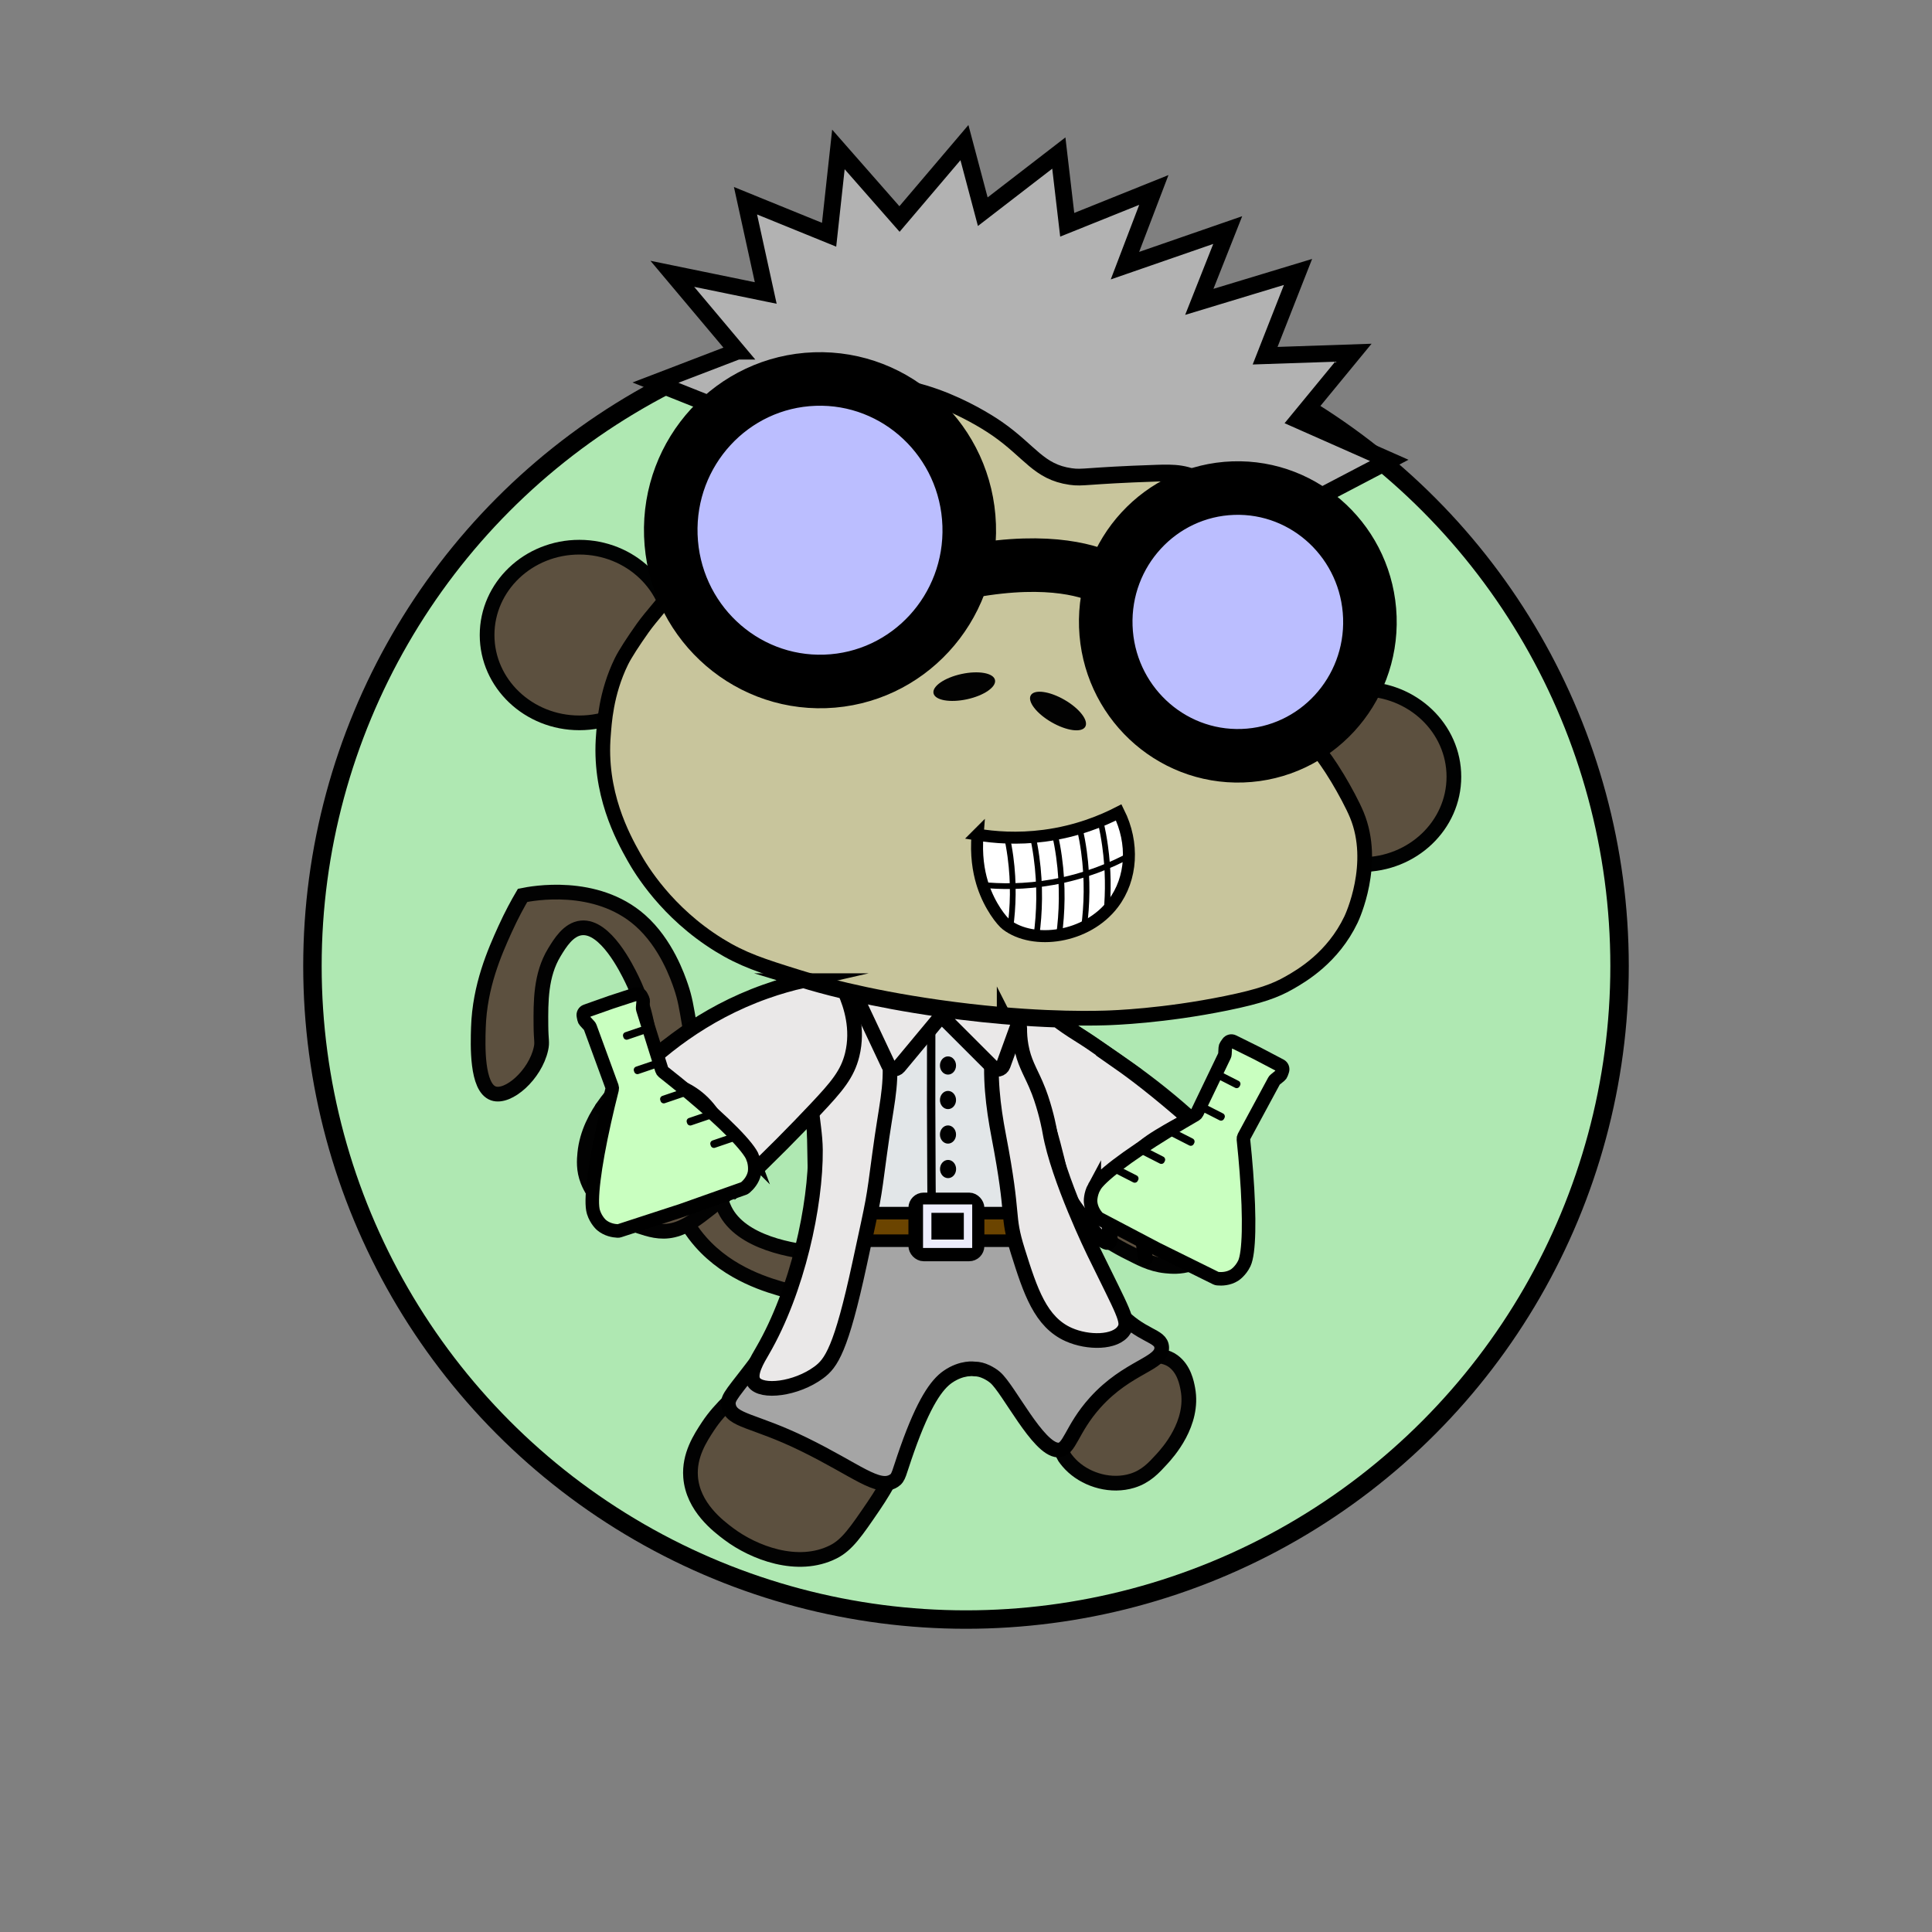 <?xml version="1.0" encoding="UTF-8"?>
<svg xmlns="http://www.w3.org/2000/svg" viewBox="0 0 2000 2000">
  <rect x="0" y="0" width="2000" height="2000" fill="#808080" stroke="none"/>
  <defs>
    <style>
      .cls-1, .cls-2, .cls-3, .cls-4, .cls-5, .cls-6, .cls-7, .cls-8 {
        fill: none;
      }

      .cls-1, .cls-9, .cls-3, .cls-4, .cls-10, .cls-11, .cls-5, .cls-12, .cls-13, .cls-7 {
        stroke-linecap: round;
      }

      .cls-1, .cls-9, .cls-3, .cls-10, .cls-14, .cls-11, .cls-5, .cls-15, .cls-16, .cls-12, .cls-17, .cls-13, .cls-6, .cls-7, .cls-18, .cls-19, .cls-8, .cls-20, .cls-21 {
        stroke-miterlimit: 10;
      }

      .cls-1, .cls-3, .cls-4, .cls-14, .cls-15, .cls-18, .cls-19, .cls-21 {
        stroke-width: 15.218px;
      }

      .cls-1, .cls-18 {
        stroke: #020202;
      }

      .cls-2, .cls-9, .cls-3, .cls-4, .cls-10, .cls-14, .cls-11, .cls-5, .cls-15, .cls-16, .cls-12, .cls-17, .cls-13, .cls-6, .cls-8, .cls-20, .cls-22 {
        stroke: #000;
      }

      .cls-2, .cls-4, .cls-22 {
        stroke-linejoin: round;
      }

      .cls-2, .cls-22 {
        stroke-width: 55.438px;
      }

      .cls-9 {
        fill: #eae8e8;
      }

      .cls-9, .cls-10, .cls-11, .cls-13 {
        stroke-width: 15.189px;
      }

      .cls-23 {
        fill: #020202;
      }

      .cls-14, .cls-20 {
        fill: #fff;
      }

      .cls-11 {
        fill: #a5a5a5;
      }

      .cls-5, .cls-7 {
        stroke-width: 8.679px;
      }

      .cls-15, .cls-19, .cls-24 {
        fill: #c8c59c;
      }

      .cls-25 {
        fill: #060707;
      }

      .cls-16 {
        fill: #afe8b2;
        stroke-width: 19.092px;
      }

      .cls-12 {
        fill: #6b4400;
        stroke-width: 13.019px;
      }

      .cls-17 {
        fill: #b2b2b2;
        stroke-width: 17.305px;
      }

      .cls-13 {
        fill: #e2e6e8;
      }

      .cls-6 {
        stroke-width: 5.946px;
      }

      .cls-26 {
        fill: #c9ffc0;
      }

      .cls-7 {
        stroke: #ededfc;
      }

      .cls-18, .cls-21 {
        fill: #5c503f;
      }

      .cls-19 {
        stroke: #060707;
      }

      .cls-8 {
        stroke-width: 14px;
      }

      .cls-20 {
        stroke-width: 12.405px;
      }

      .cls-22 {
        fill: #bbbeff;
      }

      .cls-21 {
        stroke: #010202;
      }
    </style>
  </defs>
  <g id="Balls">
    <circle class="cls-16" cx="1000" cy="1000" r="676.562"></circle>
  </g>
  <g id="Scienitist">
    <g>
      <path id="L_Leg" class="cls-18" d="M1104.211,1338.206c7.857,8.508,30.448,32.17,56.683,48.195,9.836,6.008,16.981,9.796,27.622,13.523,13.669,4.788,18.965,4.027,25.896,9.064,11.406,8.289,14.097,22.728,15.25,28.917,6.651,35.699-20.966,65.996-26.903,72.508-8.349,9.159-16.509,18.11-30.643,22.443-21.619,6.627-45.751-.405-60.999-14.099-4.223-3.793-7.128-7.518-8.92-10.071-19.214-35.34-38.427-70.681-57.641-106.021-.184-2.086-.341-5.012-.193-8.496.255-6.003,1.097-26.019,15.825-40.858,16.985-17.112,40.487-15.418,44.023-15.106Z"></path>
      <path id="L_Arm" class="cls-18" d="M1105.362,1246.276c16.053,20.687,35.966,37.117,63.517,50.641,9.991,4.904,21.937,12.004,37.981,13.595,5.711.567,14.726,1.371,25.347-1.998,11.97-3.797,19.072-10.703,27.092-18.502,7.546-7.339,21.142-20.882,27.838-43.16.477-1.588.803-3.17,1.089-5.047,3.696-24.261-19.015-48.266-31.229-60.555-50.624-50.933-98.248-81.765-128.688-102.073-8.361-5.578-15.076-10.203-19.134-13.02-4.99-3.249-12.216-7.556-21.379-11.69-9.162-4.133-16.647-6.462-21.141-7.787-63.81-18.813-95.932-28.377-102.497-19.079-9.454,13.39,19.346,52.105,96.312,157.101 0.0 0,17.419,26.171,44.892,61.575Z"></path>
      <path id="L_Hand" class="cls-3" d="M1185.878,1302.599c-1.405-6.15-9.124-41.905,11.304-71.935,15.59-22.919,37.901-31.815,45.749-34.551"></path>
      <path id="Tail" class="cls-18" d="M848.705,1297.636c-27.584-2.355-81.632-10.885-98.404-45.318-7.782-15.976-13.089-48.919-18.559-82.867-.495-3.075-.094-1.552-1.726-11.222-7.58-44.899-12.725-75.569-15.969-94.951-3.62-21.628-4.991-29.895-9.064-41.865-3.238-9.516-15.227-44.75-42.297-68.624-45.998-40.567-112.31-27.844-121.71-25.896-4.849,8.251-11.411,20.146-18.127,34.959-10.777,23.771-26.24,58.698-27.622,101.857-.58,18.105-1.989,62.098,15.538,68.192,15.395,5.353,43.267-19.278,49.202-46.181,1.598-7.243.126-7.943,0-24.169-.19-24.506-.404-52.081,13.811-75.53,5.86-9.665,14.616-24.109,28.054-25.464,24.972-2.519,46.84,42.103,52.223,53.086,16.112,32.875,18.26,62.028,19.853,77.688,9.793,96.206,15.629,153.546,51.36,194.219,29.867,33.998,70.915,45.303,89.772,50.497,28.954,7.975,70.992,12.645,75.098,1.726,1.726-4.589-2.181-14.777-41.433-40.139Z"></path>
      <path id="Body" class="cls-18" d="M844.389,1247.715c1.395,65.452,2.445,93.816,22.731,118.833,14.896,18.37,36.254,30.212,36.254,30.212,13.811,7.657,25.007,10.479,46.9,15.537,31.101,7.186,43.777,6.019,54.957,4.028,15.048-2.68,33.048-9.739,63.301-33.377,20.644-16.129,31.004-24.145,36.254-32.226,5.122-7.885,16.214-28.136,11.797-74.235-2.258-23.566-7.017-37.669-27.478-94.088-31.998-88.229-42.052-113.551-57.402-146.312-5.949-12.697-11.102-23.113-14.674-30.212-15.876,1.777-40.818,3.176-70.494-1.582-61.53-9.866-92.427-37.85-109.914-24.169-4.869,3.81-8.714,11.252-5.755,58.122,2.391,37.87,7.261,69.161,11.509,91.499.276,22.053.856,63.634,2.014,117.97Z"></path>
      <path id="Belly" class="cls-19" d="M903.086,1242.823c-11.103-44.737-2.688-85.017,4.316-122.142,12.128-64.292,28.088-76.587,33.449-80.277,14.376-9.897,35.511-15.038,55.676-9.064,2.123.629,26.947,8.37,38.196,30.643,1.534,3.037,2.385,5.493,2.802,6.71,21.897,63.919,32.846,95.879,34.405,128.399,0,0,1.992,41.549-9.767,73.149-.856,2.3-1.826,4.669-1.826,4.669-4.411,10.774-12.159,29.695-23.456,39.126-5.968,4.982-19.96,6.086-47.7,8.089-34.972,2.526-42.108-.057-47.467-3.558-4.199-2.743-8.457-6.8-17.264-23.522-7.683-14.588-15.892-30.176-21.364-52.223Z"></path>
      <path class="cls-1" d="M892.944,1091.98c2.756,4.178,7.782,10.638,15.969,16.185,9.922,6.723,19.568,8.771,24.817,9.495"></path>
      <path class="cls-1" d="M872.011,1198.369c17.457,1.723,34.331.225,50.497-5.179"></path>
      <path class="cls-1" d="M872.011,1151.54c15.79,1.557,31.822,2.348,48.771.216"></path>
      <path id="R_Arm" class="cls-18" d="M871.486,1015.191c-4.233-4.105-10.147-4.681-15.538-4.748-15.497-.191-30.151,3.786-53.518,13.164-4.247,1.704-21.429,8.663-43.858,19.869-6.008,3.002-10.978,5.602-14.483,7.464-0,0-.005.003-.005.003-0.0 0-13.126,6.968-25.652,14.524-38.632,23.303-58.644,41.439-58.644,41.439-15.87,14.382-50.429,45.722-54.419,86.993-.656,6.79-1.542,17.159,3.059,28.675,6.477,16.213,17.988,25.865,25.357,31.682,12.067,9.524,23.423,13.658,27.823,15.111,10.421,3.442,21.782,7.193,35.175,4.1,13.498-3.117,25.227-12.301,38.131-22.405.926-.725,1.597-1.262,2.206-1.756,5.735-4.642,16.937-14.375,41.572-39.681,22.41-23.019,20.064-22.073,38.552-40.662,12.085-12.152,23.883-24.59,36.115-36.594,11.555-11.34,18.536-17.838,23.954-29.78,5.11-11.264,6.395-22.007,6.728-25.311.893-8.862.131-15.819-.254-18.712-1.169-8.772-2.724-9.023-5.827-21.796-3.414-14.056-2.495-17.722-6.474-21.58Z"></path>
      <path id="R_Hand" class="cls-3" d="M715.773,1233.112c.551-8.04.165-20.59-5.827-33.88-11.017-24.436-37.228-34.38-59.129-43.16-11.536-4.624-21.38-7.233-27.702-8.686"></path>
      <path id="R_Leg" class="cls-18" d="M956.604,1415.894c-1.075,12.005-3.284,28.439-8.2,47.476-3.625,14.037-14.673,52.524-44.023,95.599-18.312,26.875-27.468,40.312-41.649,47.476-37.042,18.712-82.732.682-108.115-18.343-10.926-8.189-37.338-27.966-39.707-59.129-1.711-22.511,10.013-40.315,18.127-52.655,12.448-18.93,31.553-35.277,52.871-53.518,3.969-3.396,3.799-3.141,5.827-4.963,14.27-12.822,22.722-25.46,36.254-47.907,18.548-30.767,17.077-30.926,21.148-33.88,21.622-15.689,53.467-4.202,55.46-3.453,29.506,11.094,49.439,43.904,52.007,83.298Z"></path>
      <ellipse id="L_Ear_F" class="cls-21" cx="599.733" cy="657.37" rx="95.5" ry="90.923"></ellipse>
      <ellipse id="R_Ear_F" class="cls-21" cx="1409.566" cy="804.104" rx="95.5" ry="90.923"></ellipse>
      <path id="Fore_Head" class="cls-18" d="M886.467,400.786c53.822-12.425,98.915-15.104,130.561-15.115,39.224-.013,63.704.204,94.664,11.221,32.699,11.637,54.112,28.553,84.603,52.738,31.664,25.116,50.089,47.21,60.319,60.76,1.13,1.496,2.054,2.748,2.684,3.609-56.16,12.209-101.595,8.517-129.479,4.028-35.666-5.741-55.891-19.7-181.559-85.169-26.898-14.013-48.672-25.288-61.793-32.073Z"></path>
      <path id="Fiill" class="cls-24" d="M636.359,838.848c40.882,91.952,100.41,133.326,126.458,148.901,49.995,29.894,101.205,39.22,153.649,48.771,34.387,6.262,62.631,8.059,119.121,11.653,76.518,4.868,114.777,7.302,161.417,3.021,74.708-6.857,121.1-11.115,161.417-47.044,1.568-1.397,4.096-3.65,7.226-6.732,7.418-7.304,45.578-45.388,47.156-103.757,1.166-43.137-18.286-74.635-27.861-90.139-7.831-12.68-15.921-22.35-22.158-29.056-6.946-10.892-8.078-19.512-7.815-25.39.336-7.523,3.028-12.198,1.222-20.379-1.267-5.736-4.031-9.96-6.832-13.574-11.448-14.77-26.223-22.864-34.837-29.392-10.728-8.13-16.491-20.295-29.539-43.802-14.765-26.597-23.898-43.05-23.861-65.506.018-11.205,2.345-39.239-1.967-53.074-2.298-7.372-6.474-13.379-6.474-13.38-0-0-4.593-3.384-7.266-8.222-6.709-12.144-38.885-10.899-41.946-10.756-67.613,3.151-70.486,8.554-90.626,4.304-26.238-5.537-46.314-19.974-53.95-25.464-13.437-9.663-19.56-17.224-26.759-24.169-30.145-29.084-75.856-44.182-113.942-44.455-44.121-.316-76.731,19.272-86.751,25.464-33.516,20.711-43.777,43.369-120.416,164.87-4.432,7.027-12.478,21.657-25.464,40.139-19.176,27.289-24.706,29.385-34.528,44.455-23.758,36.45-24.974,75.694-25.464,91.499-.926,29.88,5.07,54.483,10.79,71.214Z"></path>
      <path id="Out" class="cls-4" d="M694.887,613.486c-3.31,5.113-20.993,24.578-29.611,36.753-9.611,13.579-18.266,26.854-22.011,34.528-16.279,33.35-17.618,64.667-18.559,75.53-5.211,60.194,19.937,106.32,31.507,126.89,7.061,12.553,33.818,57.561,88.046,91.067,24.675,15.246,44.395,21.535,82.004,33.233,17.974,5.591,67.064,19.997,145.017,31.075,88.531,12.581,151.183,11.86,172.639,11.222,9.263-.276,60.685-2.035,125.399-15.221,35.792-7.293,50.916-13.041,65.104-21.077,13.484-7.637,45.325-26.256,64.139-65.559,1.355-2.831,26.846-57.885,6.042-108.331-4.21-10.208-12.587-25.735-19.854-37.837-18.319-30.506-24.953-31.528-25.612-44.635-.474-9.435,2.027-27.527-2.586-39.958-1.01-2.723-2.135-4.689-2.565-5.3-4.283-6.096-12.263-8.115-36.871-33.571-15.071-15.59-21.783-25.252-26.069-31.104-4.679-6.389-9.554-14.41-14.628-25.552-5.592-12.28-12.564-30.848-16.401-55.676,2.366-7.953,6.567-26.337-.863-46.613-1.943-5.302-5.529-15.088-14.337-22.726-13.471-11.681-31.088-11.339-47.381-10.795-74.58,2.492-75.864,5.355-89.197,3.453-33.088-4.721-41.797-25.747-75.961-49.49-7.984-5.549-82.664-56.185-151.347-42.009-77.324,15.96-129.004,110.34-163.432,173.214-4.761,8.695-8.261,16.322-22.612,38.488Z"></path>
      <ellipse class="cls-23" cx="998.191" cy="710.807" rx="32.557" ry="13.391" transform="translate(-127.869 227.463) rotate(-12.224)"></ellipse>
      <ellipse class="cls-23" cx="1095.26" cy="736.055" rx="13.391" ry="32.557" transform="translate(-89.813 1316.55) rotate(-60)"></ellipse>
      <path class="cls-17" d="M763.323,363.581c-28.258,10.839-56.516,21.677-84.774,32.516,42.119,16.783,84.237,33.567,126.356,50.35,22.087-21.958,47.284-38.731,76.027-44.664,68.683-14.176,143.362,36.46,151.347,42.009,34.164,23.743,42.873,44.769,75.961,49.49,13.333,1.902,14.617-.96,89.197-3.453,16.293-.544,33.91-.886,47.381,10.795,8.808,7.637,12.394,17.424,14.337,22.726,3.762,10.267,4.54,20.046,4.086,28.234,10.868-2.292,22.216-4.992,33.974-8.177,9.358-2.535,18.328-5.201,26.901-7.948,23.563,11.352,47.127,22.704,70.69,34.056-7.226-19.613-14.452-39.226-21.677-58.839,21.677-11.355,43.355-22.71,65.032-34.065-31.484-13.935-62.968-27.871-94.452-41.806,19.097-23.226,38.193-46.452,57.29-69.677-30.452,1.032-60.903,2.065-91.355,3.097,11.355-28.903,22.71-57.806,34.065-86.71-34.065,10.323-68.129,20.645-102.194,30.968,9.806-24.774,19.613-49.548,29.419-74.323-35.465,12.285-70.93,24.57-106.395,36.855,9.973-26.128,19.947-52.256,29.92-78.384-29.894,12.02-59.787,24.04-89.681,36.059-2.896-24.753-5.791-49.507-8.687-74.26-26.241,20.238-52.483,40.476-78.724,60.714-6.33-23.842-12.659-47.683-18.989-71.525-22.409,26.367-44.818,52.734-67.226,79.1-21.078-24.01-42.157-48.019-63.235-72.029-3.213,29.438-6.426,58.875-9.639,88.313-28.849-11.738-57.698-23.476-86.546-35.214,6.981,31.836,13.963,63.671,20.944,95.507-32.236-6.616-64.473-13.232-96.709-19.847,22.452,26.71,44.903,53.419,67.355,80.129Z"></path>
      <circle id="L_Lip" class="cls-15" cx="859.372" cy="564.373" r="144.132"></circle>
      <ellipse id="L_Ball" class="cls-14" cx="851.87" cy="536.139" rx="139.55" ry="134.355"></ellipse>
      <circle id="L_Hole" cx="864.078" cy="568.232" r="19.114"></circle>
      <ellipse id="R_Lip" class="cls-19" cx="1260.665" cy="654.243" rx="113.294" ry="143.36"></ellipse>
      <ellipse id="R_Ball" class="cls-14" cx="1259.372" cy="650.24" rx="104.665" ry="102.72"></ellipse>
      <circle id="R_Hole" class="cls-25" cx="1243.914" cy="647.095" r="15.538"></circle>
    </g>
    <path id="Sheets" class="cls-11" d="M845.176,1289.456c-.098.764-.245,1.693-.359,2.444-4.521,29.671-20.148,57.254-23.472,63.025-9.144,15.878-17.456,27.114-33.707,48.939-28.739,38.596-34.945,42.354-33.488,51.013,2.737,16.261,26.105,14.948,77.484,40.037,55.251,26.979,77.265,48.19,93.512,38.077,5.581-3.474,4.996-7.194,13.999-32.617,17.269-48.77,30.505-67.152,41.995-75.096,14.838-10.26,27.481-8.153,27.481-8.153 0.0 0.0 0.0 0.0 0.0 0,4.566,0,8.632,1.214,12.215,2.917 0.0 0,4.93,2.13,9.317,5.849,14.009,11.873,44.253,74.307,65.01,75.184,12.39.523,13.452-21.223,38.567-49.136,33.955-37.738,69.704-39.878,68.874-57.115-.628-13.046-21.039-10.465-46.126-38.217-15.969-17.665-32.211-45.827-33.597-68.874-.152-2.521-.428-10.004-2.395-20.067-1.936-9.904-5.29-18.354-7.742-25.165-5.59-15.528-27.015-12.842-58.085-13.885-49.049-1.647-75.121-2.402-150.925.944-27.3,1.205-44.531,2.21-53.044,14.561-8.237,11.95-2.653,23.1-5.514,45.336Z"></path>
    <g id="Suspenders">
      <path class="cls-9" d="M1158.495,1100.038c-4.823-3.367-22.626-16.965-42.426-29.254-9.229-5.728-16.144-10.606-21.562-14.754-15.622-.531-34.083-1.541-54.999-3.335,3.376,7.854,6.734,15.823,10.069,23.905,3.766,9.128,7.591,18.61,8.49,20.954,9.907,25.842-3.021,52.142-.042,76.526,1.862,15.238,10.773,36.574,44.376,60.055,30.62,45.329,41.578,53.889,45.496,51.936,4.63-2.308-3.506-17.833,1.12-41.997,5.043-26.345,21.596-43.84,26.598-48.996,10.331-10.649,21.161-16.992,33.737-24.358,9.068-5.311,17.03-9.125,22.853-11.699-35.584-31.188-59.292-48.918-73.711-58.984Z"></path>
      <path class="cls-13" d="M1039.508,1052.694c-20.093-1.723-42.448-4.17-66.775-7.627-40.679-5.781-73.466-12.468-98.074-18.333,20.215,20.854,8.677,61.351,7.529,65.185-5.69,19.007-20.035,42.509-32.164,40.895-2.864-.381-4.724-2.058-6.767-5.099.274,1.492.547,2.95.817,4.37.276,22.011.854,63.514,2.01,117.747.003.141.006.275.009.416.312-.897.685-1.79,1.139-2.684.719-1.415,1.145-2.263,1.458-2.444,1.052-.608,5.464,3.625,20.001,24.433,12.874,1.96,30.549,4.277,51.656,5.88,50.675,3.847,91.341,6.559,136.909-8.399,12.084-3.967,28.266-10.409,46.421-21.248-3.27-19.29-7.609-39.753-13.34-61.144-13.853-51.704-32.358-95.828-50.828-131.946Z"></path>
      <polygon class="cls-12" points="848.143 1255.851 848.143 1284.379 1115.26 1284.379 1100.309 1255.851 848.143 1255.851"></polygon>
      <g>
        <path class="cls-5" d="M964.679,1276.684c-.175-18.257-.295-32.852-.42-51.99-.364-55.527-.453-110.617-.28-165.264"></path>
        <ellipse cx="981.353" cy="1174.453" rx="8.331" ry="9.425"></ellipse>
        <ellipse cx="981.427" cy="1210.179" rx="8.331" ry="9.425"></ellipse>
        <ellipse cx="981.701" cy="1245.905" rx="8.331" ry="9.425"></ellipse>
        <ellipse cx="981.353" cy="1138.727" rx="8.331" ry="9.425"></ellipse>
        <ellipse cx="981.353" cy="1103.001" rx="8.331" ry="9.425"></ellipse>
      </g>
      <rect class="cls-10" x="948" y="1242.181" width="63.428" height="55.868" rx="8.194" ry="8.194"></rect>
      <rect class="cls-7" x="959.859" y="1251.192" width="42.226" height="36.372"></rect>
      <path class="cls-9" d="M780.435,1430.827c-5.712-8.312,3.9-23.784,8.953-32.485,36.361-62.618,55.227-151.078,54.75-208.027-.255-30.452-11.79-61.735-.725-106.941,3.164-12.927,9.673-31.458,24.866-52.24,2.901-3.969,7.679-5.75,12.185-4.486,7.935,2.227,15.87,4.454,23.805,6.681,3.931,1.103,7.038,4.323,8.188,8.535,3.441,12.596,7.235,30.337,8.496,51.716,2.044,34.667-3.368,48.527-10.375,100.993-7.019,52.551-5.277,42.105-20.724,113.733-19.132,88.715-29.388,102.946-42.231,112.434-23.463,17.333-59.285,21.587-67.188,10.087Z"></path>
      <path class="cls-9" d="M1163.437,1377.064c6.025-9.136-.893-18.952-31.136-81.026-0-0-37.1-76.055-45.456-123.932-.526-3.017-3.012-17.227-9.12-35.49-1.457-4.356-3.225-9.006-5.491-14.191-6.225-14.244-12.207-23.357-15.119-39.757-1.208-6.804-1.562-13.029-1.504-18.36.064-5.848-4.472-10.718-10.301-11.191-.834-.068-1.668-.135-2.502-.203-5.633-.457-10.743,3.336-11.881,8.872-1.168,5.681-2.359,12.573-3.243,20.381-3.52,31.086.258,62.929,6.16,93.652,16.88,87.879,7.457,79.993,19.843,119.492,12.955,41.315,23.485,73.266,52.636,86.233,19.86,8.834,48.33,8.842,57.115-4.48Z"></path>
      <path class="cls-9" d="M972.733,1045.068c-1.878-.267-3.724-.537-5.568-.808l60.855,60.855c3.295,3.295,8.898,2.052,10.49-2.328l17.735-48.783c-24.147-1.71-52.197-4.487-83.512-8.937Z"></path>
      <path class="cls-9" d="M972.733,1045.068c-35.211-5.004-64.5-10.686-87.703-15.928l34.822,73.912c1.986,4.216,7.679,4.941,10.659,1.359l48.622-58.455c-2.122-.29-4.247-.582-6.4-.888Z"></path>
      <path class="cls-9" d="M831.561,1015.15c-12.489,2.834-25.571,6.527-39.068,11.318-65.188,23.138-111.688,61.807-141.734,93.142,11.06-1.469,44.729-4.444,71.154,16.814,16.51,13.281,24.297,31.278,31.357,47.596,7.305,16.883,10.73,31.969,12.473,42.718,31.865-30.064,58.136-56.902,78.542-78.559,21.996-23.344,32.959-36.19,37.902-56.258,6.634-26.932-1.409-51.305-7.529-65.185-19.635-4.679-34.062-8.835-43.098-11.585Z"></path>
    </g>
    <g>
      <ellipse class="cls-22" cx="848.864" cy="548.883" rx="154.524" ry="156.594" transform="translate(-18.53 29.778) rotate(-1.988)"></ellipse>
      <ellipse class="cls-22" cx="1281.394" cy="643.814" rx="136.757" ry="138.589" transform="translate(-21.561 44.835) rotate(-1.988)"></ellipse>
      <path class="cls-2" d="M1146.796,600.117c-15.356-7.882-58.343-23.986-142.094-8.865-3.34.603-5.159,4.639-7.52,7.488"></path>
    </g>
    <path class="cls-26" d="M779.378,1198.548c3.173,8.593,1.598,15.817,1.598,15.817-1.588,7.281-6.296,12.297-9.557,15.087-.409.35-.875.622-1.382.802-2.308.82-4.623,1.636-6.932,2.451-19.091,6.767-38.189,13.536-57.283,20.295-19.264,6.281-38.524,12.552-57.79,18.826-2.327.762-4.659,1.525-6.989,2.282-.512.166-1.047.235-1.585.207-4.286-.225-11.076-1.331-16.772-6.136,0,0-5.652-4.767-8.374-13.514-3.454-11.115.724-45.947,11.456-93.939,2.333-10.445,4.98-21.518,7.922-33.11.215-.846.171-1.742-.129-2.562-7.537-20.573-15.074-41.147-22.611-61.72-.196-.534-.495-1.025-.88-1.444-1.479-1.608-2.958-3.217-4.437-4.825-.537-.584-.904-1.304-1.06-2.082l-.685-3.412c-.425-2.118.772-4.225,2.809-4.945,8.62-3.045,17.239-6.09,25.859-9.134,8.683-2.838,17.371-5.677,26.06-8.517,2.053-.671,4.288.27,5.241,2.208l1.537,3.123c.35.712.499,1.506.429,2.297-.192,2.177-.384,4.353-.576,6.53-.05.567.012,1.138.182,1.681,6.564,20.904,13.129,41.808,19.693,62.713.262.833.773,1.57,1.459,2.11,9.397,7.397,18.245,14.562,26.461,21.421,37.759,31.506,62.301,56.575,66.338,67.491Z"></path>
    <path class="cls-8" d="M779.378,1198.548c3.173,8.593,1.598,15.817,1.598,15.817-1.588,7.281-6.296,12.297-9.557,15.087-.409.35-.875.622-1.382.802-2.308.82-4.623,1.636-6.932,2.451-19.091,6.767-38.189,13.536-57.283,20.295-19.264,6.281-38.524,12.552-57.79,18.826-2.327.762-4.659,1.525-6.989,2.282-.512.166-1.047.235-1.585.207-4.286-.225-11.076-1.331-16.772-6.136,0,0-5.652-4.767-8.374-13.514-3.454-11.115.724-45.947,11.456-93.939,2.333-10.445,4.98-21.518,7.922-33.11.215-.846.171-1.742-.129-2.562-7.537-20.573-15.074-41.147-22.611-61.72-.196-.534-.495-1.025-.88-1.444-1.479-1.608-2.958-3.217-4.437-4.825-.537-.584-.904-1.304-1.06-2.082l-.685-3.412c-.425-2.118.772-4.225,2.809-4.945,8.62-3.045,17.239-6.09,25.859-9.134,8.683-2.838,17.371-5.677,26.06-8.517,2.053-.671,4.288.27,5.241,2.208l1.537,3.123c.35.712.499,1.506.429,2.297-.192,2.177-.384,4.353-.576,6.53-.05.567.012,1.138.182,1.681,6.564,20.904,13.129,41.808,19.693,62.713.262.833.773,1.57,1.459,2.11,9.397,7.397,18.245,14.562,26.461,21.421,37.759,31.506,62.301,56.575,66.338,67.491Z"></path>
    <path d="M647.89,1064.648h24.445c1.266,0,2.293,1.027,2.293,2.293v3.374c0,1.266-1.027,2.293-2.293,2.293h-24.445c-1.903,0-3.448-1.545-3.448-3.448v-1.064c0-1.903,1.545-3.448,3.448-3.448Z" transform="translate(-308.87 269.163) rotate(-18.777)"></path>
    <path d="M659.06,1100.281h24.445c1.266,0,2.293,1.027,2.293,2.293v3.374c0,1.266-1.027,2.293-2.293,2.293h-24.445c-1.903,0-3.448-1.545-3.448-3.448v-1.064c0-1.903,1.545-3.448,3.448-3.448Z" transform="translate(-319.746 274.655) rotate(-18.777)"></path>
    <path d="M686.335,1130.532h24.445c1.266,0,2.293,1.027,2.293,2.293v3.374c0,1.266-1.027,2.293-2.293,2.293h-24.445c-1.903,0-3.448-1.545-3.448-3.448v-1.064c0-1.903,1.545-3.448,3.448-3.448Z" transform="translate(-328.031 285.044) rotate(-18.777)"></path>
    <path d="M713.788,1153.446h24.445c1.266,0,2.293,1.027,2.293,2.293v3.374c0,1.266-1.027,2.293-2.293,2.293h-24.445c-1.903,0-3.448-1.545-3.448-3.448v-1.064c0-1.903,1.545-3.448,3.448-3.448Z" transform="translate(-333.946 295.101) rotate(-18.777)"></path>
    <path d="M738.276,1176.661h24.445c1.266,0,2.293,1.027,2.293,2.293v3.374c0,1.266-1.027,2.293-2.293,2.293h-24.445c-1.903,0-3.448-1.545-3.448-3.448v-1.064c0-1.903,1.545-3.448,3.448-3.448Z" transform="translate(-340.115 304.218) rotate(-18.777)"></path>
    <path class="cls-26" d="M1132.81,1228.634c-4.373,8.049-3.85,15.425-3.85,15.425.527,7.433,4.468,13.072,7.295,16.302.355.405.776.741,1.253.992,2.167,1.143,4.34,2.282,6.509,3.419,17.923,9.434,35.854,18.872,53.78,28.299,18.164,8.978,36.326,17.947,54.493,26.918,2.193,1.087,4.392,2.178,6.59,3.261.483.238,1.002.383,1.539.432,4.274.392,11.152.27,17.479-3.668,0,0,6.277-3.908,10.225-12.173,5.012-10.505,5.872-45.576,2.132-94.611-.811-10.671-1.843-22.01-3.092-33.904-.091-.868.081-1.749.495-2.517,10.409-19.28,20.818-38.56,31.228-57.84.27-.501.637-.944,1.078-1.303,1.694-1.38,3.389-2.759,5.083-4.139.615-.501,1.081-1.161,1.348-1.909l1.167-3.279c.724-2.035-.158-4.292-2.07-5.296-8.094-4.249-16.188-8.499-24.282-12.748-8.186-4.053-16.377-8.109-24.57-12.165-1.936-.958-4.282-.347-5.504,1.434l-1.969,2.87c-.449.654-.71,1.419-.754,2.212-.122,2.182-.244,4.363-.366,6.545-.032.568-.175,1.125-.422,1.638-9.494,19.747-18.988,39.494-28.482,59.241-.378.787-.99,1.443-1.746,1.879-10.361,5.973-20.145,11.795-29.259,17.405-41.887,25.766-69.77,47.057-75.33,57.281Z"></path>
    <path class="cls-8" d="M1132.81,1228.634c-4.373,8.049-3.85,15.425-3.85,15.425.527,7.433,4.468,13.072,7.295,16.302.355.405.776.741,1.253.992,2.167,1.143,4.34,2.282,6.509,3.419,17.923,9.434,35.854,18.872,53.78,28.299,18.164,8.978,36.326,17.947,54.493,26.918,2.193,1.087,4.392,2.178,6.59,3.261.483.238,1.002.383,1.539.432,4.274.392,11.152.27,17.479-3.668,0,0,6.277-3.908,10.225-12.173,5.012-10.505,5.872-45.576,2.132-94.611-.811-10.671-1.843-22.01-3.092-33.904-.091-.868.081-1.749.495-2.517,10.409-19.28,20.818-38.56,31.228-57.84.27-.501.637-.944,1.078-1.303,1.694-1.38,3.389-2.759,5.083-4.139.615-.501,1.081-1.161,1.348-1.909l1.167-3.279c.724-2.035-.158-4.292-2.07-5.296-8.094-4.249-16.188-8.499-24.282-12.748-8.186-4.053-16.377-8.109-24.57-12.165-1.936-.958-4.282-.347-5.504,1.434l-1.969,2.87c-.449.654-.71,1.419-.754,2.212-.122,2.182-.244,4.363-.366,6.545-.032.568-.175,1.125-.422,1.638-9.494,19.747-18.988,39.494-28.482,59.241-.378.787-.99,1.443-1.746,1.879-10.361,5.973-20.145,11.795-29.259,17.405-41.887,25.766-69.77,47.057-75.33,57.281Z"></path>
    <path d="M1258.399,1113.261h24.445c1.266,0,2.293,1.027,2.293,2.293v3.374c0,1.266-1.027,2.293-2.293,2.293h-24.445c-1.903,0-3.448-1.545-3.448-3.448v-1.064c0-1.903,1.545-3.448,3.448-3.448Z" transform="translate(1893.876 2689.523) rotate(-152.979)"></path>
    <path d="M1242.235,1146.924h24.445c1.266,0,2.293,1.027,2.293,2.293v3.374c0,1.266-1.027,2.293-2.293,2.293h-24.445c-1.903,0-3.448-1.545-3.448-3.448v-1.064c0-1.903,1.545-3.448,3.448-3.448Z" transform="translate(1848.017 2745.832) rotate(-152.979)"></path>
    <path d="M1210.904,1172.951h24.445c1.266,0,2.293,1.027,2.293,2.293v3.374c0,1.266-1.027,2.293-2.293,2.293h-24.445c-1.903,0-3.448-1.545-3.448-3.448v-1.064c0-1.903,1.545-3.448,3.448-3.448Z" transform="translate(1776.952 2780.811) rotate(-152.979)"></path>
    <path d="M1180.449,1191.692h24.445c1.266,0,2.293,1.027,2.293,2.293v3.374c0,1.266-1.027,2.293-2.293,2.293h-24.445c-1.903,0-3.448-1.545-3.448-3.448v-1.064c0-1.903,1.545-3.448,3.448-3.448Z" transform="translate(1710.852 2802.411) rotate(-152.979)"></path>
    <path d="M1152.885,1211.155h24.445c1.266,0,2.293,1.027,2.293,2.293v3.374c0,1.266-1.027,2.293-2.293,2.293h-24.445c-1.903,0-3.448-1.545-3.448-3.448v-1.064c0-1.903,1.545-3.448,3.448-3.448Z" transform="translate(1649.891 2826.691) rotate(-152.979)"></path>
    <g>
      <path class="cls-20" d="M1011.967,864.01c16.985,2.806,40.908,4.856,69.046,1.151,33.932-4.468,60.278-15.498,77.101-24.166,15.822,31.724,13.852,68.488-5.754,94.362-27.233,35.94-82.589,43.081-110.473,21.864-4.752-3.615-17.19-18.909-24.349-40.632-.093-.281-.488-1.486-.967-3.097-3.547-11.931-6.361-28.328-4.603-49.483Z"></path>
      <path class="cls-6" d="M1016.57,916.025c18.552,1.838,43.906,2.398,73.26-2.841,34.251-6.112,61.041-17.816,78.928-27.367"></path>
      <path class="cls-6" d="M1092.18,864.008c1.583,7.197,2.969,14.779,4.076,22.73,4.29,30.824,3.174,58.569.064,81.656"></path>
      <path class="cls-6" d="M1068.83,864.008c1.583,7.197,2.969,14.779,4.076,22.73,4.29,30.824,3.174,58.569.064,81.656"></path>
      <path class="cls-6" d="M1041.913,864.008c1.599,7.144,2.992,14.729,4.076,22.73,3.762,27.787,2.713,52.694-.044,73.257"></path>
      <path class="cls-6" d="M1118.018,858.678c1.588,7.18,2.976,14.763,4.076,22.73,4.085,29.594,3.04,56.205.112,78.315"></path>
      <path class="cls-6" d="M1139.882,852.856c1.576,7.168,2.965,14.751,4.076,22.73,3.512,25.233,3.362,48.099,1.635,67.559"></path>
    </g>
  </g>
</svg>

